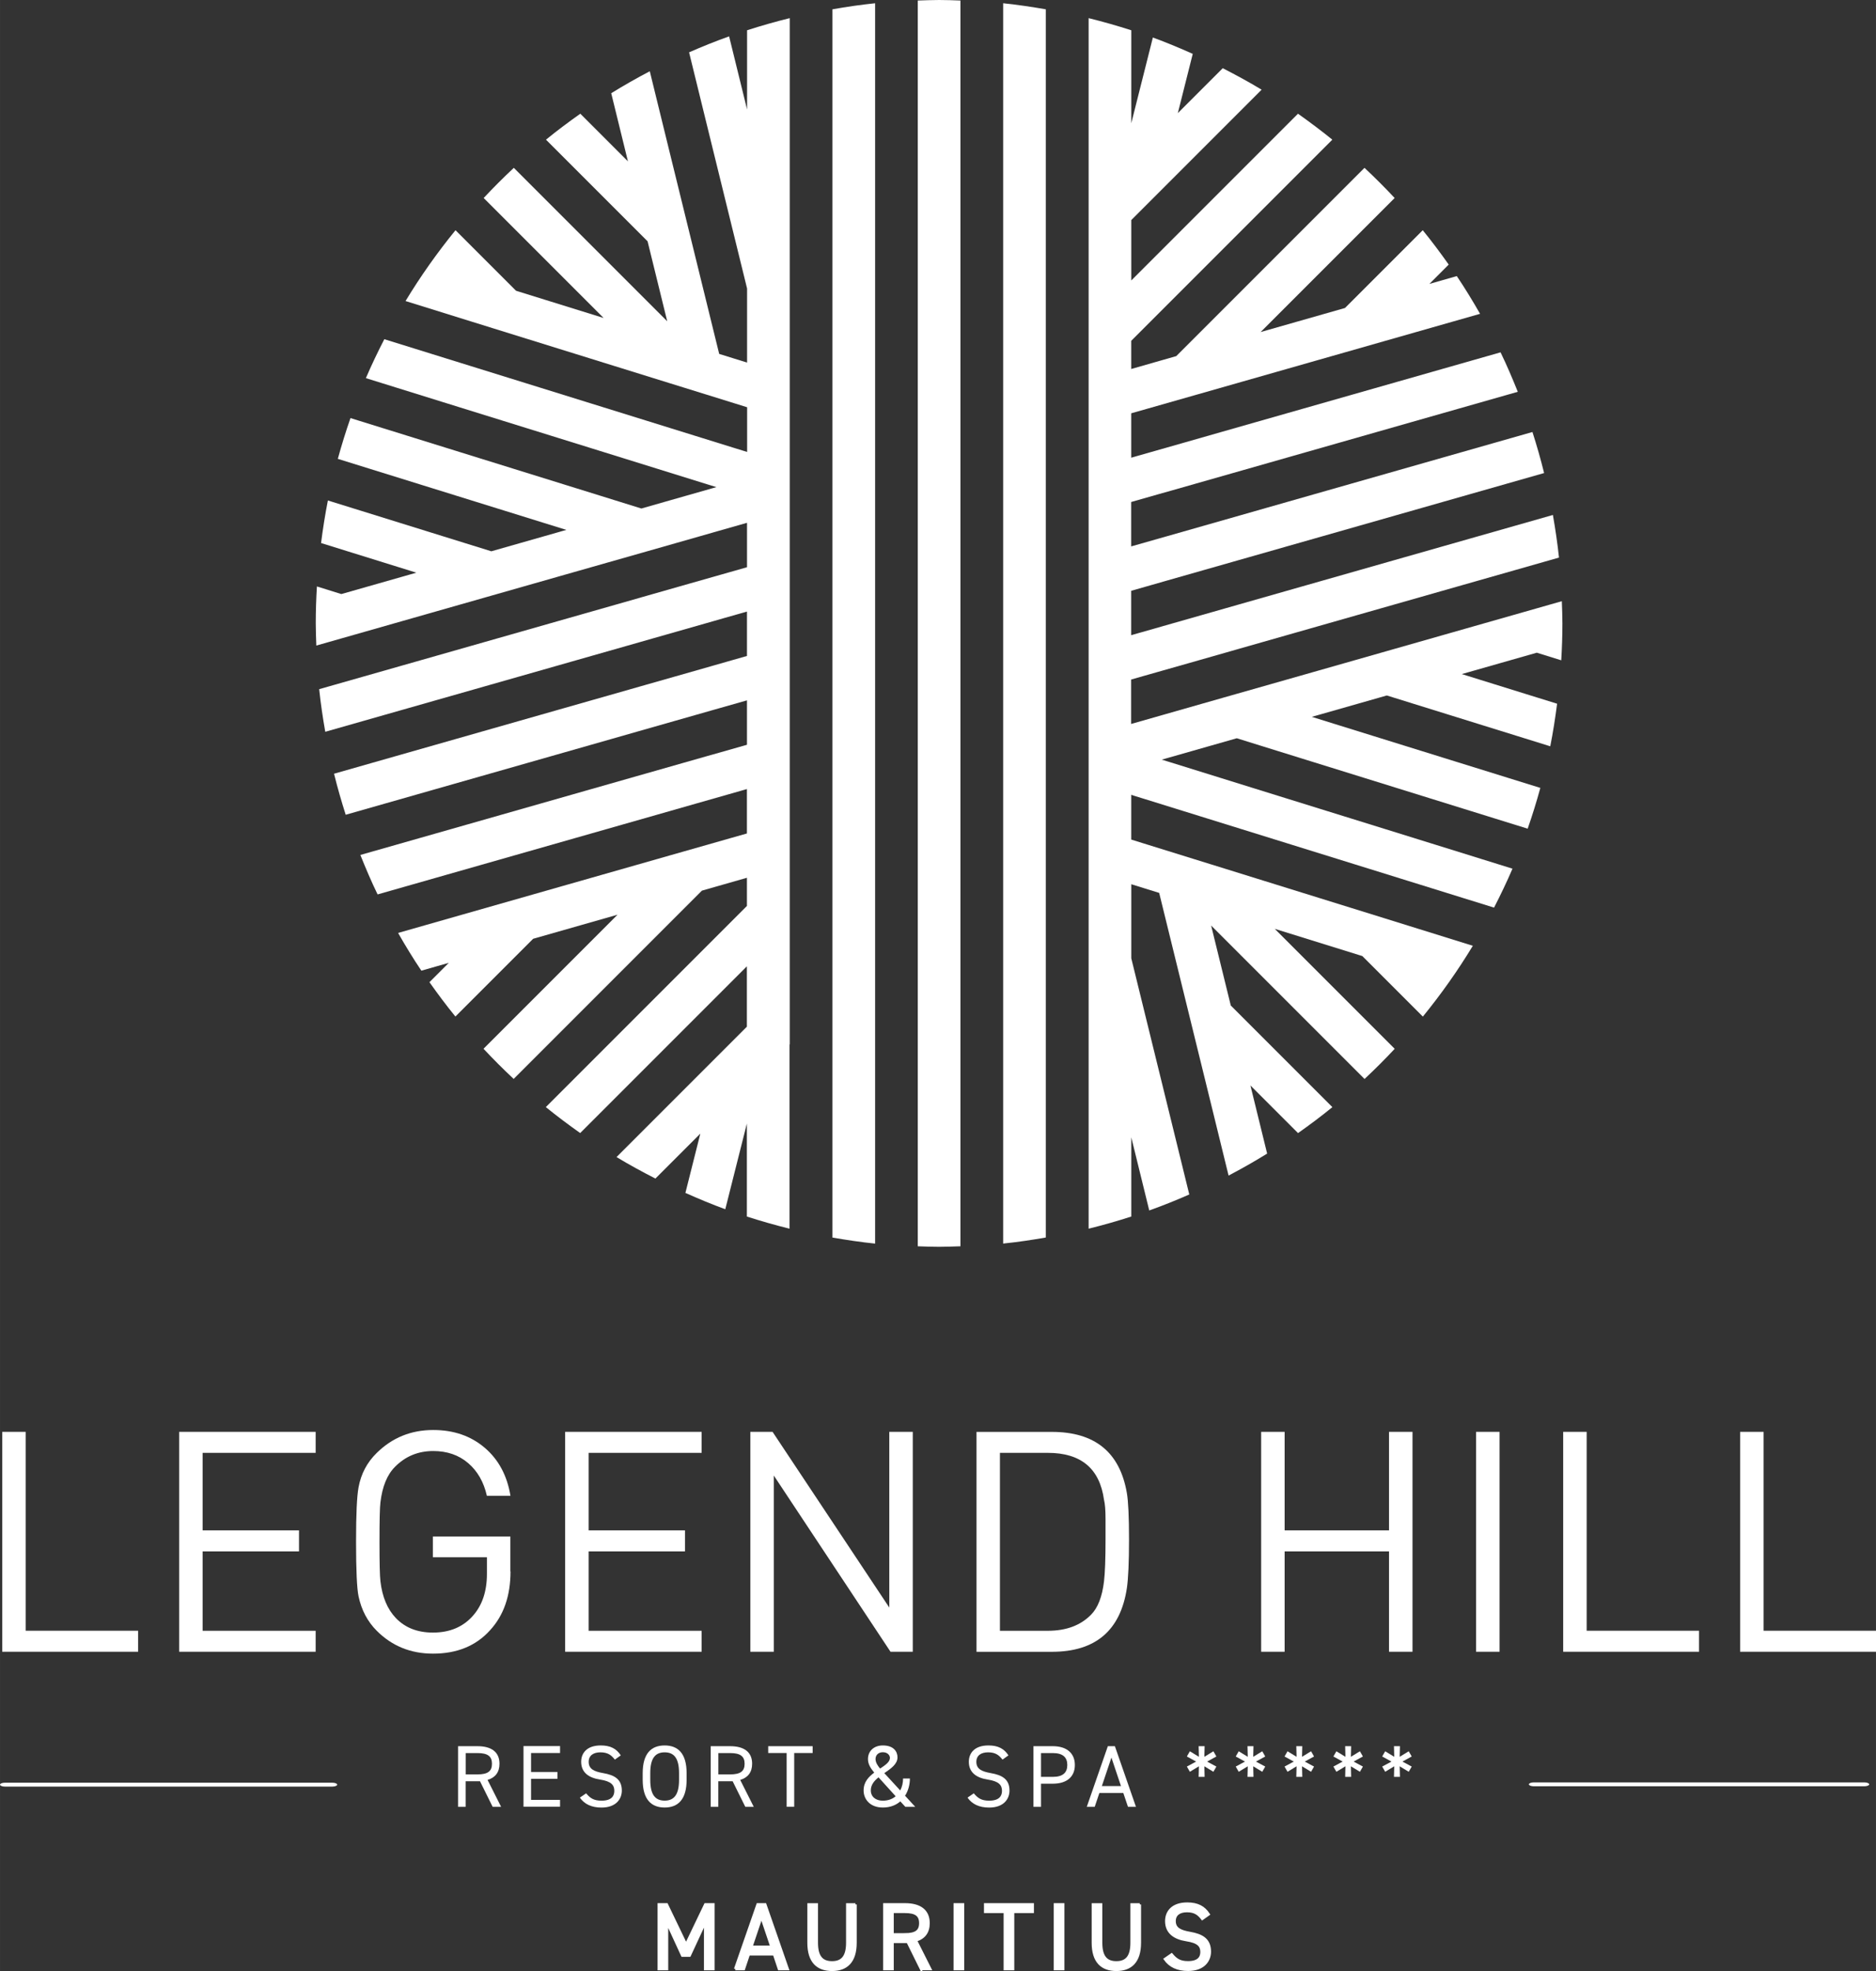 <svg id="Layer_2" xmlns="http://www.w3.org/2000/svg" viewBox="0 0 357.08 375.09" width="357" height="375"><rect x="0" y="0" width="357.08" height="375.09" fill="#333333" stroke="none"/><defs><style>.cls-1,.cls-2{fill:#fff;}.cls-2{stroke:#fff;stroke-miterlimit:10;stroke-width:.5px;}</style></defs><g id="Calque_1"><g><path class="cls-1" d="m199.06,190.63V1.77c-2.68-.46-5.38-.87-8.12-1.15v134.55h0v101.48c2.74-.28,5.44-.68,8.12-1.15v-44.88Z"/><path class="cls-1" d="m255.59,155.27l-16.67-5.18-16.04-4.99-.62-.19-1.13-.35.61-.17.91-.26,8.03-2.29,4.73-1.35,7.84,2.44,16.67,5.18,30.86,9.59c.89-2.55,1.69-5.13,2.41-7.76l-43.5-13.52,14.28-4.07,31.11,9.67c.53-2.67.95-5.37,1.3-8.1l-18.14-5.64,14.28-4.07,4.65,1.45c.14-2.33.22-4.67.22-7.03,0-1.42-.06-2.82-.11-4.22l-4.67,1.33-14.28,4.07-14.28,4.07-14.28,4.07-7.8,2.22-6.47,1.84-2.46.7-8.94,2.55-2.87.82-.52.15-5.41,1.54v-8.45l2.23-.64,1.24-.35,2.56-.73.18-.05,4.96-1.41,8.94-2.55.2-.06,14.28-4.07,14.28-4.07,14.28-4.07,18.29-5.21c-.29-2.74-.69-5.44-1.16-8.11l-31.31,8.92-14.28,4.07-14.28,4.07-2.38.68-4.49,1.28-7.4,2.11-1.53.44-2.64.75-.43.12-.91.26-.62.18v-8.45l2.91-.83,3.32-.95.73-.21,6.81-1.94,6.74-1.92,9.33-2.66,4.95-1.41,43.81-12.49c-.65-2.64-1.4-5.24-2.22-7.81l-34.73,9.9-16.06,4.58-4.97,1.42-11.09,3.16-3.19.91-1.13.32-4.82,1.37-.39.11v-8.45l5.26-1.5,1.17-.33,1.07-.3,13.83-3.94,16.06-4.58,16.06-4.58,20.14-5.74c-1.02-2.54-2.09-5.06-3.28-7.51l-5.05,1.44-16.06,4.58-16.06,4.58-16.06,4.58-7.28,2.08-8.78,2.5-.24.07-.77.22v-8.45l3.06-.87,9.02-2.57.74-.21,16.06-4.58,16.06-4.58,16.06-4.58,5.4-1.54c-1.4-2.45-2.86-4.85-4.43-7.18l-5.22,1.49,3.68-3.68c-1.58-2.24-3.22-4.43-4.94-6.54l-14.8,14.8-16.06,4.58,25.51-25.51c-1.85-1.98-3.76-3.89-5.74-5.74l-28.62,28.62-7.21,7.21-3.22.92-5.35,1.53v-5.36l8.45-8.45,11.2-11.2,18.63-18.63c-2.12-1.72-4.31-3.36-6.54-4.94l-8.21,8.21-11.2,11.2-11.2,11.2-1.12,1.12v-11.49l4.99-4.99,11.2-11.2,8.62-8.62c-2.41-1.46-4.88-2.8-7.4-4.09l-8.55,8.55,2.84-11.28c-2.49-1.11-5.01-2.17-7.59-3.11l-4.11,16.31V5.76c-2.67-.86-5.38-1.63-8.12-2.31v119.75h0v110.62c2.75-.68,5.45-1.45,8.12-2.31v-15.08l3.42,13.92c2.58-.92,5.12-1.94,7.62-3.04l-3.06-12.47-3.74-15.22-3.74-15.22-.5-2.04v-14.09l5.31,1.65,2.54,10.34,3.74,15.22,3.74,15.22,3.19,13.01c2.5-1.31,4.95-2.7,7.34-4.18l-3.18-12.96,9.06,9.06c2.24-1.58,4.43-3.22,6.54-4.94l-19.34-19.34-3.74-15.22,29.2,29.2c1.98-1.85,3.89-3.76,5.74-5.74l-22.83-22.83,16.67,5.18,11.52,11.52c3.47-4.26,6.66-8.76,9.52-13.49h-.05s-16.67-5.19-16.67-5.19l-16.67-5.18-16.67-5.18-2.87-.89-9.05-2.81-3.05-.95v-8.51l.79.25,1.85.57,7.21,2.24,9.46,2.94,16.67,5.18,16.67,5.18,16.41,5.1c1.25-2.43,2.43-4.89,3.51-7.41l-15.59-4.85-16.67-5.18Z"/><path class="cls-1" d="m150.32,198.75v-84.68h0V3.45c-2.75.68-5.45,1.45-8.12,2.31v15.08l-3.42-13.92c-2.58.92-5.12,1.94-7.62,3.04l3.06,12.47,3.74,15.22,3.74,15.22.5,2.04v14.09l-5.31-1.65-2.54-10.34-3.74-15.22-3.74-15.22-3.19-13.01c-2.5,1.31-4.95,2.7-7.34,4.18l3.18,12.96-9.06-9.06c-2.24,1.58-4.43,3.22-6.54,4.94l19.34,19.34,3.74,15.22-29.2-29.2c-1.98,1.85-3.89,3.76-5.74,5.74l22.83,22.83-16.67-5.18-11.52-11.52c-3.47,4.26-6.66,8.76-9.52,13.49h.05s16.67,5.19,16.67,5.19l16.67,5.18,16.67,5.18,2.87.89,9.05,2.81,3.05.95v8.51l-.79-.25-1.85-.57-7.21-2.24-9.46-2.94-16.67-5.18-16.67-5.18-16.41-5.1c-1.25,2.43-2.43,4.89-3.51,7.41l15.59,4.85,16.67,5.18,16.67,5.18,16.04,4.99.62.19,1.13.35-.61.17-.91.26-8.03,2.29-4.73,1.35-7.84-2.44-16.67-5.18-30.86-9.59c-.89,2.55-1.69,5.13-2.41,7.76l43.5,13.52-14.28,4.07-31.11-9.67c-.53,2.67-.95,5.37-1.3,8.1l18.14,5.64-14.28,4.07-4.65-1.45c-.14,2.33-.22,4.67-.22,7.03,0,1.42.06,2.82.11,4.22l4.67-1.33,14.28-4.07,14.28-4.07,14.28-4.07,7.8-2.22,6.47-1.84,2.46-.7,8.94-2.55,2.87-.82.52-.15,5.41-1.54v8.45l-2.23.64-1.24.35-2.56.73-.18.05-4.96,1.41-8.94,2.55-.2.06-14.28,4.07-14.28,4.07-14.28,4.07-18.29,5.21c.29,2.74.69,5.44,1.16,8.11l31.31-8.92,14.28-4.07,14.28-4.07,2.38-.68,4.49-1.28,7.4-2.11,1.53-.44,2.64-.75.43-.12.91-.26.62-.18v8.45l-2.91.83-3.32.95-.73.21-6.81,1.94-6.74,1.92-9.33,2.66-4.95,1.41-43.81,12.49c.65,2.64,1.4,5.24,2.22,7.81l34.73-9.9,16.06-4.58,4.97-1.42,11.09-3.16,3.19-.91,1.13-.32,4.82-1.37.39-.11v8.45l-5.26,1.5-1.17.33-1.07.3-13.83,3.94-16.06,4.58-16.06,4.58-20.14,5.74c1.02,2.54,2.09,5.06,3.28,7.51l5.05-1.44,16.06-4.58,16.06-4.58,16.06-4.58,7.28-2.08,8.78-2.5.24-.07.77-.22v8.45l-3.06.87-9.02,2.57-.74.21-16.06,4.58-16.06,4.58-16.06,4.58-5.4,1.54c1.4,2.45,2.86,4.85,4.43,7.18l5.22-1.49-3.68,3.68c1.58,2.24,3.22,4.43,4.94,6.54l14.8-14.8,16.06-4.58-25.51,25.51c1.85,1.98,3.76,3.89,5.74,5.74l28.62-28.62,7.21-7.21,3.22-.92,5.35-1.53v5.36l-8.45,8.45-11.2,11.2-18.63,18.63c2.12,1.72,4.31,3.36,6.54,4.94l8.21-8.21,11.2-11.2,11.2-11.2,1.12-1.12v11.49l-4.99,4.99-11.2,11.2-8.62,8.62c2.41,1.46,4.88,2.8,7.4,4.09l8.55-8.55-2.84,11.28c2.49,1.11,5.01,2.17,7.59,3.11l4.11-16.31v17.7c2.67.86,5.38,1.63,8.12,2.31v-35.07Z"/><path class="cls-1" d="m166.57,216.83v-114.73h0V.62c-2.74.28-5.44.68-8.12,1.15v233.74c2.68.46,5.38.87,8.12,1.15v-19.82Z"/><path class="cls-1" d="m182.81,218.85V.1c-1.35-.05-2.7-.1-4.06-.1s-2.71.06-4.06.1v237.07c1.35.05,2.7.1,4.06.1s2.71-.06,4.06-.1v-18.32Z"/></g><g><path class="cls-1" d="m26.28,314.33H.42v-41.85h4.47v37.85h21.4v4Z"/><path class="cls-1" d="m60.08,314.33h-25.98v-41.85h25.98v4h-21.51v14.75h18.34v4h-18.34v15.11h21.51v4Z"/><path class="cls-1" d="m97.17,299.05c0,4.62-1.29,8.35-3.88,11.17-2.67,2.98-6.29,4.47-10.88,4.47-4.23,0-7.8-1.45-10.7-4.35-1.76-1.76-2.92-3.96-3.47-6.58-.31-1.49-.47-4.94-.47-10.35s.16-8.62.47-10.35c.47-2.59,1.63-4.78,3.48-6.58,2.95-2.9,6.53-4.35,10.74-4.35,3.9,0,7.16,1.13,9.8,3.38,2.64,2.25,4.27,5.3,4.9,9.14h-4.49c-.59-2.62-1.78-4.7-3.57-6.23-1.79-1.53-4.01-2.29-6.64-2.29-2.87,0-5.3,1-7.27,3-1.5,1.49-2.42,3.74-2.78,6.76-.12.94-.18,3.45-.18,7.52s.06,6.51.18,7.52c.35,2.98,1.33,5.31,2.94,6.99,1.76,1.84,4.11,2.76,7.05,2.76,3.21,0,5.76-1.08,7.64-3.23,1.76-2,2.64-4.64,2.64-7.94v-3.17h-10.29v-3.94h14.75v6.64Z"/><path class="cls-1" d="m133.55,314.33h-25.98v-41.85h25.98v4h-21.51v14.75h18.34v4h-18.34v15.11h21.51v4Z"/><path class="cls-1" d="m173.75,314.33h-4.25l-22.21-33.53v33.53h-4.47v-41.85h4.23l22.22,33.44v-33.44h4.47v41.85Z"/><path class="cls-1" d="m214.9,292.94c0,4.35-.14,7.45-.41,9.29-1.22,8.07-5.98,12.11-14.28,12.11h-14.34v-41.85h14.34c8.19,0,12.95,3.88,14.28,11.64.27,1.57.41,4.51.41,8.82Zm-4.47,0v-3.88c0-1.68-.1-2.9-.29-3.64-.82-5.96-4.39-8.94-10.7-8.94h-9.11v33.86h9.11c3.49,0,6.23-1.02,8.23-3.06,1.29-1.29,2.12-3.41,2.47-6.35.19-1.61.29-4.27.29-7.99Z"/><path class="cls-1" d="m268.86,314.33h-4.47v-19.1h-19.87v19.1h-4.47v-41.85h4.47v18.75h19.87v-18.75h4.47v41.85Z"/><path class="cls-1" d="m285.43,314.33h-4.47v-41.85h4.47v41.85Z"/><path class="cls-1" d="m323.4,314.33h-25.86v-41.85h4.47v37.85h21.39v4Z"/><path class="cls-1" d="m357.08,314.33h-25.86v-41.85h4.47v37.85h21.4v4Z"/></g><g><path class="cls-1" d="m63.25,339.99H.93c-.51,0-.93-.17-.93-.37s.42-.37.93-.37h62.32c.51,0,.93.17.93.37s-.42.37-.93.37Z"/><path class="cls-1" d="m354.85,339.93h-62.9c-.52,0-.94-.17-.94-.37s.42-.37.94-.37h62.9c.52,0,.94.17.94.37s-.42.37-.94.37Z"/></g><g><path class="cls-1" d="m93.77,343.84l-2.41-4.87h-2.73v4.87h-1.44v-11.54h3.68c2.66,0,4.2,1.1,4.2,3.34,0,1.62-.8,2.64-2.27,3.08l2.58,5.12h-1.61Zm-2.89-6.17c1.96,0,2.76-.6,2.76-2.02s-.8-2.04-2.76-2.04h-2.24v4.06h2.24Z"/><path class="cls-1" d="m106.6,332.3v1.3h-5.52v3.61h5.02v1.3h-5.02v4.01h5.52v1.3h-6.96v-11.54h6.96Z"/><path class="cls-1" d="m117.03,334.86c-.62-.8-1.29-1.39-2.74-1.39-1.34,0-2.24.6-2.24,1.81,0,1.37,1.04,1.84,2.73,2.14,2.22.38,3.58,1.19,3.58,3.33,0,1.5-1,3.23-3.88,3.23-1.87,0-3.24-.64-4.11-1.89l1.19-.82c.75.89,1.42,1.4,2.93,1.4,1.89,0,2.44-.87,2.44-1.86,0-1.09-.55-1.82-2.73-2.16-2.17-.33-3.58-1.37-3.58-3.38,0-1.66,1.09-3.11,3.73-3.11,1.84,0,2.99.62,3.81,1.89l-1.12.8Z"/><path class="cls-1" d="m126.51,343.97c-2.56,0-4.18-1.54-4.18-5.27v-1.27c0-3.73,1.62-5.27,4.18-5.27s4.18,1.54,4.18,5.27v1.27c0,3.73-1.62,5.27-4.18,5.27Zm-2.74-5.27c0,2.86.97,3.96,2.74,3.96s2.74-1.1,2.74-3.96v-1.27c0-2.86-.97-3.96-2.74-3.96s-2.74,1.1-2.74,3.96v1.27Z"/><path class="cls-1" d="m141.86,343.84l-2.41-4.87h-2.73v4.87h-1.44v-11.54h3.68c2.66,0,4.2,1.1,4.2,3.34,0,1.62-.8,2.64-2.27,3.08l2.58,5.12h-1.61Zm-2.89-6.17c1.96,0,2.76-.6,2.76-2.02s-.8-2.04-2.76-2.04h-2.24v4.06h2.24Z"/><path class="cls-1" d="m154.68,332.3v1.3h-3.51v10.23h-1.44v-10.23h-3.51v-1.3h8.46Z"/><path class="cls-1" d="m166.4,337.33c-.7-.85-1.19-1.61-1.19-2.58,0-1.56,1.17-2.59,2.83-2.59,2.09,0,2.79,1.2,2.79,2.26,0,1.3-1.25,2.14-2.51,3.01l3.03,3.29c.37-.69.54-1.47.54-2.27h1.3c0,1.14-.3,2.31-.92,3.28l1.94,2.11h-1.89l-.95-1.04c-.82.72-1.92,1.17-3.34,1.17-2.46,0-3.65-1.61-3.65-3.24s.95-2.59,2.02-3.4Zm4.08,4.5l-3.26-3.6c-.84.67-1.47,1.44-1.47,2.48,0,1.2.92,1.96,2.27,1.96,1.04,0,1.86-.32,2.46-.84Zm-2.96-5.27c1-.67,1.87-1.25,1.87-2.04,0-.45-.42-1.07-1.35-1.07-.82,0-1.39.52-1.39,1.3,0,.69.47,1.34.87,1.81Z"/><path class="cls-1" d="m190.82,334.86c-.62-.8-1.29-1.39-2.74-1.39-1.34,0-2.24.6-2.24,1.81,0,1.37,1.04,1.84,2.73,2.14,2.22.38,3.58,1.19,3.58,3.33,0,1.5-1,3.23-3.88,3.23-1.87,0-3.24-.64-4.11-1.89l1.19-.82c.75.89,1.42,1.4,2.93,1.4,1.89,0,2.44-.87,2.44-1.86,0-1.09-.55-1.82-2.73-2.16-2.17-.33-3.58-1.37-3.58-3.38,0-1.66,1.09-3.11,3.73-3.11,1.84,0,2.99.62,3.81,1.89l-1.12.8Z"/><path class="cls-1" d="m198.15,339.44v4.4h-1.44v-11.54h3.68c2.66,0,4.2,1.34,4.2,3.58s-1.52,3.56-4.2,3.56h-2.24Zm2.24-1.3c1.96,0,2.76-.84,2.76-2.26s-.8-2.27-2.76-2.27h-2.24v4.53h2.24Z"/><path class="cls-1" d="m206.86,343.84l4.01-11.54h1.34l4.01,11.54h-1.52l-.89-2.64h-4.55l-.89,2.64h-1.52Zm2.86-3.95h3.65l-1.82-5.42-1.82,5.42Z"/><path class="cls-1" d="m229.24,334.32l1.72-1.05.57.99-1.77.97,1.77.95-.57.99-1.72-1.04.05,2.01h-1.14l.05-2.01-1.72,1.04-.57-.99,1.76-.95-1.76-.97.57-.99,1.72,1.05-.05-2.02h1.14l-.05,2.02Z"/><path class="cls-1" d="m238.54,334.32l1.72-1.05.57.99-1.77.97,1.77.95-.57.99-1.72-1.04.05,2.01h-1.14l.05-2.01-1.72,1.04-.57-.99,1.76-.95-1.76-.97.57-.99,1.72,1.05-.05-2.02h1.14l-.05,2.02Z"/><path class="cls-1" d="m247.83,334.32l1.72-1.05.57.99-1.77.97,1.77.95-.57.99-1.72-1.04.05,2.01h-1.14l.05-2.01-1.72,1.04-.57-.99,1.76-.95-1.76-.97.57-.99,1.72,1.05-.05-2.02h1.14l-.05,2.02Z"/><path class="cls-1" d="m257.13,334.32l1.72-1.05.57.99-1.77.97,1.77.95-.57.99-1.72-1.04.05,2.01h-1.14l.05-2.01-1.72,1.04-.57-.99,1.76-.95-1.76-.97.57-.99,1.72,1.05-.05-2.02h1.14l-.05,2.02Z"/><path class="cls-1" d="m266.42,334.32l1.72-1.05.57.99-1.77.97,1.77.95-.57.99-1.72-1.04.05,2.01h-1.14l.05-2.01-1.72,1.04-.57-.99,1.76-.95-1.76-.97.57-.99,1.72,1.05-.05-2.02h1.14l-.05,2.02Z"/></g><g><path class="cls-2" d="m130.59,370.07l3.67-7.65h1.51v12.28h-1.53v-9l-2.99,6.44h-1.37l-2.94-6.39v8.95h-1.53v-12.28h1.49l3.68,7.65Z"/><path class="cls-2" d="m139.95,374.7l4.27-12.28h1.42l4.27,12.28h-1.62l-.94-2.81h-4.84l-.94,2.81h-1.62Zm3.04-4.2h3.88l-1.94-5.76-1.94,5.76Z"/><path class="cls-2" d="m162.82,362.42v7.28c0,3.63-1.73,5.14-4.45,5.14s-4.45-1.51-4.45-5.12v-7.29h1.53v7.29c0,2.69,1.03,3.74,2.92,3.74s2.92-1.05,2.92-3.74v-7.29h1.53Z"/><path class="cls-2" d="m175.33,374.7l-2.56-5.18h-2.9v5.18h-1.53v-12.28h3.91c2.83,0,4.47,1.17,4.47,3.56,0,1.73-.85,2.81-2.42,3.27l2.74,5.44h-1.71Zm-3.08-6.57c2.08,0,2.94-.64,2.94-2.15s-.85-2.17-2.94-2.17h-2.38v4.32h2.38Z"/><path class="cls-2" d="m183.28,374.7h-1.53v-12.28h1.53v12.28Z"/><path class="cls-2" d="m196.55,362.42v1.39h-3.74v10.89h-1.53v-10.89h-3.74v-1.39h9Z"/><path class="cls-2" d="m202.35,374.7h-1.53v-12.28h1.53v12.28Z"/><path class="cls-2" d="m216.94,362.42v7.28c0,3.63-1.73,5.14-4.45,5.14s-4.45-1.51-4.45-5.12v-7.29h1.53v7.29c0,2.69,1.03,3.74,2.92,3.74s2.92-1.05,2.92-3.74v-7.29h1.53Z"/><path class="cls-2" d="m228.85,365.14c-.66-.85-1.37-1.48-2.92-1.48-1.42,0-2.38.64-2.38,1.92,0,1.46,1.1,1.96,2.9,2.28,2.37.41,3.81,1.26,3.81,3.54,0,1.6-1.07,3.43-4.13,3.43-1.99,0-3.45-.68-4.38-2.01l1.26-.87c.8.94,1.51,1.5,3.11,1.5,2.01,0,2.6-.93,2.6-1.98,0-1.16-.59-1.94-2.9-2.29-2.31-.36-3.81-1.46-3.81-3.59,0-1.76,1.16-3.31,3.97-3.31,1.96,0,3.18.66,4.06,2.01l-1.19.85Z"/></g></g></svg>